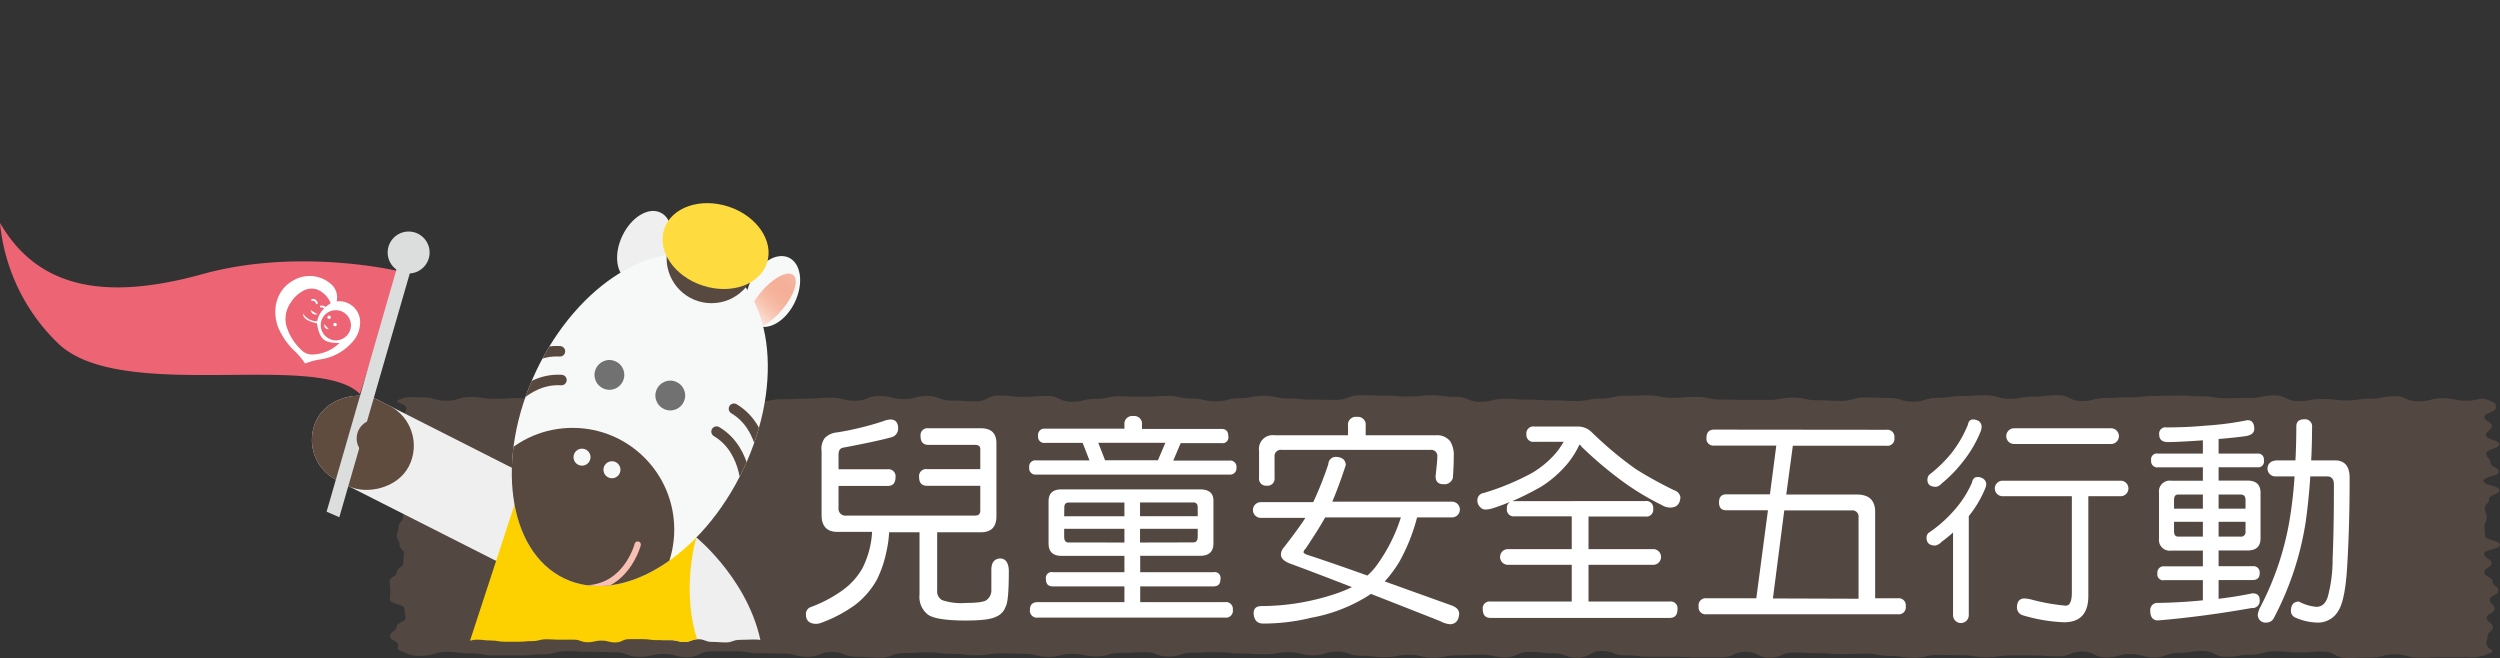 <svg xmlns="http://www.w3.org/2000/svg"
    xmlns:xlink="http://www.w3.org/1999/xlink" viewBox="0 0 429.11 112.94">
    <rect x="0" y="0" width="429.11" height="112.94" fill="#333333" stroke="none"/>
    <defs>
        <style>.cls-1,.cls-14,.cls-15{fill:none;}.cls-2{fill:#534741;}.cls-3{fill:#efefef;}.cls-4{clip-path:url(#clip-path);}.cls-5{fill:#604c3f;}.cls-6{clip-path:url(#clip-path-2);}.cls-7{fill:#fdd000;}.cls-8{fill:#f7f8f8;}.cls-9{fill:#f7c0b3;}.cls-10{fill:url(#未命名漸層_47);}.cls-11{fill:#727171;}.cls-12{clip-path:url(#clip-path-3);}.cls-13{fill:#574840;}.cls-14{stroke:#574840;stroke-width:1.8px;}.cls-14,.cls-15{stroke-linecap:round;stroke-linejoin:round;}.cls-15{stroke:#f7c0b3;stroke-width:1.08px;}.cls-16{fill:#ed6575;}.cls-17{fill:#dcdddd;}.cls-18{fill:#fff;}.cls-19{fill:#fedc40;}</style>
        <clipPath id="clip-path">
            <rect class="cls-1" x="73.09" y="55.74" width="15.48" height="59.32" rx="7.74" transform="translate(-31.88 118.93) rotate(-63.14)"/>
        </clipPath>
        <clipPath id="clip-path-2">
            <path class="cls-1" d="M283.1,109.88a4.36,4.36,0,0,1-2.14.34h-2.37c-1.18,0-1.18,0-2.37,0S275,110,273.86,110s-1.19.3-2.37.3-1.19,0-2.37,0-1.19-.6-2.37-.6-1.18.09-2.37.09-1.18-.11-2.37-.11-1.18.32-2.37.32-1.18.2-2.37.2-1.18-.53-2.37-.53-1.18.17-2.37.17-1.18.44-2.36.44S249,110,247.8,110s-1.19.32-2.37.32-1.19-.55-2.37-.55-1.19.45-2.37.45-1.19-.08-2.37-.08-1.19,0-2.37,0-1.18.16-2.37.16-1.18-.19-2.37-.19-1.18,0-2.37,0-1.18.27-2.37.27-1.18-.18-2.37-.18-1.18-.21-2.37-.21-1.18,0-2.37,0-1.18-.09-2.36-.09-1.19-.07-2.37-.07-1.19.49-2.37.49-1.19-.53-2.37-.53-1.19.52-2.37.52-1.19,0-2.37,0-1.18,0-2.37,0-1.18,0-2.36,0-1.18-.13-2.37-.13-1.18-.42-2.36-.42-1.19.65-2.37.65-1.19-.43-2.37-.43-1.19-.14-2.37-.14-1.19.53-2.37.53S185,110,183.84,110s-1.18.06-2.37.06-1.18.23-2.36.23-1.19-.27-2.37-.27-1.19.22-2.37.22-1.19-.13-2.37-.13-1.19-.4-2.37-.4-1.19.35-2.37.35-1.19-.29-2.37-.29-1.18.19-2.37.19-1.18-.07-2.37-.07-1.18-.13-2.37-.13-1.18,0-2.37,0-1.18.37-2.37.37-1.18-.41-2.37-.41-1.18.06-2.37.06-1.18.34-2.37.34-1.19-.25-2.37-.25-1.19.29-2.37.29-1.19-.29-2.37-.29-1.19,0-2.37,0-1.19.17-2.37.17-1.19-.14-2.38-.14-1.18-.13-2.37-.13-1.18.06-2.37.06-1.18.44-2.37.44-1.19-.09-2.37-.09-1.19-.46-2.37-.46-1.19.47-2.37.47-1.19-.31-2.37-.31-1.19,0-2.37,0-1.19-.17-2.37-.17-1.19,0-2.37,0-1.19.56-2.38.56-1.18-.31-2.37-.31-1.18.28-2.37.28-1.19-.44-2.37-.44-1.19,0-2.38,0-1.18-.07-2.37-.07-1.19.31-2.37.31-1.19.11-2.37.11-1.19,0-2.38,0-1.19-.21-2.37-.21-1.19-.14-2.38-.14-1.19.36-2.38.36a3.13,3.13,0,0,1-1.82-.33c-.84-.31-.6-.23-.6-.67s-.79-.44-.79-.87.63-.44.63-.87.89-.44.89-.88-.1-.43-.1-.87-1.43-.43-1.43-.87,0-.44,0-.87-.06-.44-.06-.88.7-.43.7-.87.63-.43.63-.87.06-.44.06-.87-.42-.44-.42-.87-.27-.44-.27-.88.17-.43.17-.87.42-.43.42-.87.35-.44.35-.87-1-.44-1-.87,0-.44,0-.88-.34-.43-.34-.87,1.12-.44,1.12-.87,0-.44,0-.88-1.29-.43-1.29-.87.65-.44.65-.87-.35-.44-.35-.87-.38-.44-.38-.88,1.41-.43,1.41-.87.23-.44.23-.88-1.47-.51-.62-.82a5,5,0,0,1,2.21-.18c1.19,0,1.19.32,2.37.32s1.19-.36,2.37-.36,1.18.18,2.37.18,1.18-.07,2.37-.07,1.18.09,2.37.09,1.18-.26,2.36-.26,1.19.18,2.37.18,1.19-.25,2.37-.25,1.19.51,2.37.51,1.19-.51,2.37-.51,1.19,0,2.37,0,1.18,0,2.37,0,1.18.38,2.37.38,1.18.11,2.37.11,1.18-.21,2.37-.21,1.18,0,2.37,0,1.18-.09,2.37-.09,1.18.28,2.37.28,1.18-.44,2.36-.44,1.19.29,2.37.29,1.19-.3,2.37-.3,1.19.44,2.37.44,1.19.07,2.37.07,1.19-.52,2.37-.52,1.19.13,2.37.13,1.19-.1,2.37-.1,1.18.54,2.37.54,1.18-.28,2.37-.28,1.18-.24,2.37-.24,1.18,0,2.37,0,1.18-.08,2.37-.08,1.18.26,2.36.26,1.19.26,2.37.26,1.18-.3,2.37-.3,1.18-.23,2.36-.23,1.18.25,2.37.25,1.18.12,2.37.12,1.18,0,2.36,0,1.19-.44,2.38-.44,1.18,0,2.37,0,1.18.1,2.36.1,1.19-.13,2.37-.13,1.18.16,2.37.16,1.18.47,2.37.47,1.18-.29,2.37-.29,1.18.08,2.37.08,1.18.07,2.37.07,1.18.06,2.37.06,1.18-.23,2.36-.23,1.19-.26,2.37-.26,1.19,0,2.37,0,1.19.23,2.37.23,1.19-.1,2.37-.1,1.19.26,2.37.26,1.19,0,2.37,0h2.37c1.19,0,1.19-.22,2.37-.22s1.19.25,2.38.25,1.18.07,2.37.07,1.18-.33,2.37-.33,1.18,0,2.37,0,1.18.35,2.37.35,1.18-.37,2.37-.37,1.19-.17,2.37-.17,1.19-.07,2.37-.07,1.19.33,2.37.33,1.19-.21,2.38-.21,1.18-.13,2.37-.13,1.18.56,2.37.56,1.18-.29,2.37-.29,1.18-.06,2.37-.06,1.18-.13,2.37-.13,1.18,0,2.37,0,1.18.07,2.37.07,1.19.19,2.37.19,1.19,0,2.37,0,1.19-.24,2.38-.24,1.18.56,2.37.56,1.19-.21,2.37-.21,1.19.14,2.38.14,1.18-.17,2.37-.17,1.19-.27,2.37-.27,1.19.5,2.38.5,1.18-.31,2.37-.31,1.19.24,2.38.24,1.23-.39,2.06-.08.8.32.8.76-1.12.44-1.12.87.72.44.72.87-.57.44-.57.88,1.29.43,1.29.87-1.27.44-1.27.87.42.44.42.87.82.44.82.88-1.51.43-1.51.87,1.56.43,1.56.87-1,.44-1,.87-.4.44-.4.87.17.44.17.88-.21.43-.21.87.06.43.06.87,1.46.44,1.46.87-1.56.44-1.56.88.74.43.74.87-.71.43-.71.87.8.44.8.87.6.44.6.88-.83.43-.83.87.46.44.46.87-.78.44-.78.88.61.43.61.87-.52.44-.52.87-.26.47-.06.9S283.94,109.57,283.1,109.88Z"/>
        </clipPath>
        <linearGradient id="未命名漸層_47" x1="127.95" y1="56.32" x2="137.34" y2="46.51" gradientTransform="translate(86.4 -82.9) rotate(49.81)" gradientUnits="userSpaceOnUse">
            <stop offset="0.07" stop-color="#fff"/>
            <stop offset="1" stop-color="#ea5514" stop-opacity="0"/>
        </linearGradient>
        <clipPath id="clip-path-3">
            <ellipse class="cls-1" cx="109.82" cy="72.09" rx="30.13" ry="19.68" transform="translate(-2.36 140.45) rotate(-64.64)"/>
        </clipPath>
    </defs>
    <g id="圖層_2" data-name="圖層 2">
        <g id="_03兒童安全守護" data-name="03兒童安全守護">
            <path class="cls-2" d="M427.18,112.2a7.47,7.47,0,0,1-3.73.61h-4.12c-2.07,0-2.07.08-4.13.08s-2.06-.58-4.13-.58-2.06.55-4.12.55-2.06.07-4.13.07-2.06-1.09-4.12-1.09-2.07.16-4.13.16-2.07-.2-4.13-.2-2.07.58-4.13.58-2.06.36-4.13.36-2.06-1-4.12-1-2.07.32-4.13.32-2.06.78-4.13.78-2.06-.57-4.12-.57-2.07.57-4.13.57-2.06-1-4.13-1-2.06.82-4.13.82-2.06-.15-4.12-.15-2.07,0-4.13,0-2.07.3-4.13.3-2.06-.34-4.13-.34-2.06-.06-4.12-.06-2.07.49-4.13.49-2.07-.32-4.13-.32-2.06-.38-4.13-.38-2.06.07-4.13.07-2.06-.16-4.12-.16S310,112,307.89,112s-2.07.88-4.13.88-2.06-1-4.13-1-2.06.94-4.12.94-2.06,0-4.13,0-2.06-.1-4.12-.1-2.06,0-4.12,0-2.06-.22-4.12-.22-2.06-.76-4.13-.76-2.06,1.16-4.12,1.16-2.06-.77-4.13-.77-2.06-.24-4.13-.24-2.06.94-4.13.94-2.06-.46-4.12-.46-2.06.11-4.13.11-2.06.41-4.12.41-2.06-.49-4.13-.49-2.06.4-4.12.4-2.07-.24-4.13-.24-2.07-.71-4.13-.71-2.07.63-4.13.63-2.06-.53-4.13-.53-2.06.35-4.12.35-2.07-.13-4.13-.13-2.07-.24-4.13-.24-2.07.1-4.13.1-2.07.66-4.13.66-2.06-.74-4.13-.74-2.06.11-4.13.11-2.06.61-4.13.61-2.06-.44-4.13-.44-2.06.52-4.13.52-2.06-.53-4.13-.53-2.06-.06-4.13-.06-2.06.31-4.13.31-2.06-.25-4.13-.25-2.06-.24-4.13-.24-2.07.11-4.13.11-2.07.8-4.13.8-2.07-.17-4.13-.17-2.07-.82-4.14-.82-2.06.84-4.13.84-2.06-.55-4.12-.55-2.07-.07-4.13-.07-2.07-.32-4.13-.32-2.07,0-4.13,0-2.07,1-4.14,1-2.06-.55-4.13-.55-2.06.5-4.13.5-2.07-.79-4.13-.79-2.07-.08-4.14-.08-2.06-.12-4.13-.12-2.07.56-4.14.56-2.06.19-4.13.19-2.07,0-4.13,0-2.07-.37-4.14-.37-2.07-.24-4.14-.24-2.07.64-4.14.64a5.4,5.4,0,0,1-3.18-.59c-1.47-.56-1-.43-1-1.21s-1.39-.78-1.39-1.57,1.11-.78,1.11-1.56,1.54-.79,1.54-1.57-.17-.79-.17-1.57-2.49-.78-2.49-1.57.07-.78.07-1.56-.11-.79-.11-1.57,1.22-.79,1.22-1.57,1.11-.78,1.11-1.57.1-.78.1-1.57-.74-.78-.74-1.56-.46-.78-.46-1.57.3-.78.3-1.56.73-.79.73-1.57.61-.79.61-1.57-1.79-.78-1.79-1.57-.08-.78-.08-1.57-.6-.78-.6-1.56,2-.79,2-1.57,0-.79,0-1.57S67,78.64,67,77.86s1.14-.78,1.14-1.57-.6-.78-.6-1.57-.68-.78-.68-1.57,2.46-.78,2.46-1.57.41-.78.41-1.57-2.56-.91-1.09-1.47,1.8-.34,3.86-.34,2.06.59,4.13.59,2.06-.65,4.12-.65,2.07.32,4.13.32,2.06-.12,4.12-.12,2.07.15,4.13.15S95.18,68,97.25,68s2.06.32,4.13.32,2.06-.44,4.12-.44,2.07.91,4.13.91,2.07-.93,4.13-.93,2.06.08,4.13.08,2.06.08,4.12.08,2.06.67,4.13.67,2.06.2,4.12.2,2.07-.37,4.13-.37,2.07-.09,4.13-.09,2.07-.16,4.13-.16,2.06.51,4.13.51,2.06-.81,4.12-.81,2.07.53,4.13.53,2.06-.53,4.13-.53,2.06.79,4.13.79,2.06.13,4.12.13,2.07-1,4.13-1,2.07.24,4.13.24,2.06-.17,4.13-.17,2.06,1,4.13,1,2.06-.5,4.12-.5,2.07-.44,4.13-.44,2.07.08,4.13.08,2.06-.14,4.13-.14,2.06.45,4.12.45,2.06.48,4.12.48,2.06-.54,4.12-.54,2.06-.41,4.13-.41,2.06.45,4.12.45,2.06.2,4.12.2,2.07.05,4.13.05,2.07-.8,4.13-.8,2.06.07,4.13.07,2.06.16,4.12.16,2.07-.22,4.13-.22,2.06.28,4.12.28,2.07.84,4.13.84,2.06-.52,4.13-.52,2.06.15,4.12.15,2.07.12,4.13.12,2.07.11,4.13.11,2.07-.41,4.13-.41,2.06-.47,4.12-.47,2.07-.08,4.13-.08,2.07.42,4.13.42,2.07-.17,4.13-.17,2.07.46,4.13.46,2.07.06,4.13.06h4.13c2.06,0,2.06-.39,4.13-.39s2.07.45,4.13.45,2.06.12,4.13.12,2.06-.6,4.13-.6,2.07.1,4.13.1,2.07.63,4.13.63,2.07-.66,4.13-.66,2.07-.31,4.13-.31,2.07-.12,4.13-.12,2.07.58,4.14.58,2.06-.37,4.13-.37,2.06-.23,4.13-.23,2.07,1,4.13,1,2.06-.53,4.13-.53,2.06-.11,4.12-.11,2.07-.23,4.14-.23,2.06-.08,4.12-.08,2.07.13,4.14.13,2.06.34,4.13.34,2.07-.06,4.13-.06,2.07-.44,4.13-.44,2.07,1,4.14,1,2.07-.38,4.13-.38,2.07.25,4.14.25,2.07-.3,4.13-.3S409,68,411,68s2.06.9,4.13.9,2.07-.55,4.14-.55,2.07.43,4.14.43,2.14-.69,3.6-.14,1.39.58,1.39,1.37-1.95.78-1.95,1.56,1.25.79,1.25,1.57-1,.78-1,1.57,2.26.78,2.26,1.56-2.21.79-2.21,1.57.73.79.73,1.57,1.43.78,1.43,1.57-2.64.78-2.64,1.57,2.72.78,2.72,1.56-1.77.79-1.77,1.57-.71.78-.71,1.57.31.78.31,1.56-.37.79-.37,1.57.09.78.09,1.57,2.55.78,2.55,1.56-2.72.79-2.72,1.57,1.29.79,1.29,1.57-1.24.78-1.24,1.57,1.4.78,1.4,1.57,1,.78,1,1.57-1.44.78-1.44,1.57.8.78.8,1.56-1.35.79-1.35,1.57,1.05.79,1.05,1.57-.89.79-.89,1.57-.46.84-.11,1.61S428.65,111.64,427.18,112.2Z"/>
            <rect class="cls-3" x="73.09" y="55.74" width="15.48" height="59.32" rx="7.74" transform="translate(-31.88 118.93) rotate(-63.14)"/>
            <g class="cls-4">
                <rect class="cls-5" x="36" y="36.95" width="15.48" height="59.32" rx="7.74" transform="translate(-35.45 75.53) rotate(-63.14)"/>
            </g>
            <g class="cls-6">
                <path class="cls-3" d="M119.53,92.25s9.86,8,11.34,19.66l-23-2.72,11.69-16.94"/>
                <path class="cls-7" d="M119.53,92.25s-3.37,10.88,1.4,20.68l-40.67-1.69L88.32,86.6"/>
            </g>
            <ellipse class="cls-8" cx="132.65" cy="50.04" rx="6.43" ry="4.2" transform="translate(30.62 148.47) rotate(-64.64)"/>
            <ellipse class="cls-9" cx="132.47" cy="51.6" rx="5.74" ry="2.35" transform="translate(7.57 119.5) rotate(-49.81)"/>
            <ellipse class="cls-10" cx="132.47" cy="51.6" rx="5.74" ry="2.35" transform="translate(7.57 119.5) rotate(-49.81)"/>
            <ellipse class="cls-3" cx="110.61" cy="42.29" rx="6.43" ry="4.2" transform="translate(25.02 124.13) rotate(-64.64)"/>
          
            <ellipse class="cls-8" cx="109.82" cy="72.09" rx="30.13" ry="19.68" transform="translate(-2.36 140.45) rotate(-64.64)"/>
            <circle class="cls-11" cx="104.6" cy="64.35" r="2.56"/>
            <circle class="cls-11" cx="115.05" cy="67.89" r="2.56"/>
            <g class="cls-12">
                <circle class="cls-13" cx="98.28" cy="90.89" r="17.45"/>
                <path class="cls-14" d="M131.1,81.08s.48-7.59-5.12-10.92"/>
                <path class="cls-14" d="M128.11,85s.48-7.59-5.12-10.92"/>
                <path class="cls-14" d="M85.74,66.45s3.87-6.55,10.37-6.15"/>
                <path class="cls-14" d="M86,71.38s3.87-6.54,10.37-6.15"/>
                <path class="cls-15" d="M109.46,93.47s-2.15,8.36-10.36,7.46"/>
            </g>
            <circle class="cls-8" cx="99.9" cy="78.47" r="1.46"/>
            <circle class="cls-8" cx="105.04" cy="80.63" r="1.46"/>
            <path class="cls-16" d="M68.68,46.6s-17.17-4.19-33.92.45S6.49,49.48,0,38.26A33.06,33.06,0,0,0,10.12,59.08C21,69.21,54.46,60.2,61.77,67.62Z"/>
            <polygon class="cls-17" points="58.24 88.78 56.06 87.83 68.61 44.32 70.9 44.99 58.24 88.78"/>
            <circle class="cls-17" cx="70.14" cy="43.34" r="3.6"/>
            <path class="cls-18" d="M61.78,55.81a3.6,3.6,0,0,0-4-4.08,3,3,0,0,0-1-3A5.53,5.53,0,0,0,50.6,48c-3.26,1.64-3.92,5.21-2.9,8.08a12.52,12.52,0,0,0,2.68,4,12.57,12.57,0,0,1,2,2.32A11.19,11.19,0,0,1,55,61.69a9,9,0,0,0,5.57-3.09A4.84,4.84,0,0,0,61.78,55.81ZM58.13,59a6.88,6.88,0,0,1-4.46,1.85,2.55,2.55,0,0,1-1.9-.74,9.28,9.28,0,0,1-2.64-4.26,4.88,4.88,0,0,1,.83-4A5.52,5.52,0,0,1,51.9,50a2.94,2.94,0,0,1,3.37.15,4.16,4.16,0,0,1,1.49,1.9c-.26.18-.51.35-.75.53s-.19.06-.29,0a.93.93,0,0,0-.61-.13.18.18,0,0,0-.19.19c0,.13.11.14.19.14a.67.67,0,0,1,.47.1c0,.11,0,.16-.08.21a4,4,0,0,0-1,1.79c0,.22-.14.27-.37.25A2.79,2.79,0,0,1,52,53.8c0,.81.78,1.35,2.4,1.69.47,2.75,1.17,3.37,3.79,3.38C58.24,59,58.18,59,58.13,59Zm-1.21-.7a2.61,2.61,0,0,1-1.76-3.24,2.6,2.6,0,0,1,5,1.42A2.65,2.65,0,0,1,56.92,58.34Z"/>
            <path class="cls-18" d="M53.92,51.32a1,1,0,0,1,.6.62c0,.11,0,.21-.09.26s-.18,0-.22-.15a.53.53,0,0,0-.56-.42c-.11,0-.25,0-.23-.17s.14-.16.26-.15Z"/>
            <path class="cls-18" d="M54.51,53.93c-.62.16-1-.06-1.19-.72A10.77,10.77,0,0,0,54.51,53.93Z"/>
            <path class="cls-18" d="M57.58,55.42c.15.07.26.17.21.36a.26.26,0,0,1-.36.2.25.25,0,0,1-.2-.33C57.26,55.47,57.4,55.41,57.58,55.42Z"/>
            <path class="cls-18" d="M55.66,55.66l.77.83A.69.69,0,0,1,55.66,55.66Z"/>
            <path class="cls-18" d="M56.41,54.75c-.16-.08-.25-.2-.19-.37a.26.26,0,0,1,.36-.19.27.27,0,0,1,.18.35A.28.28,0,0,1,56.41,54.75Z"/>
            <circle class="cls-5" cx="64.47" cy="75.26" r="3.25"/>
            <circle class="cls-13" cx="122.13" cy="44.33" r="7.71"/>
            <ellipse class="cls-19" cx="122.81" cy="42.23" rx="7.13" ry="9.29" transform="translate(44.33 145.7) rotate(-71.79)"/>
            <path class="cls-18" d="M152.81,72c.9,0,1.35.52,1.35,1.54a1.54,1.54,0,0,1-1.08,1.5q-2.78.75-8.37,1.8-.78.15-.78,1.2v2.51h8.43a1.2,1.2,0,0,1,1.35,1.36q0,1.5-1.35,1.5h-8.43v3.74a1.19,1.19,0,0,0,1.35,1.35h22.08c.6,0,.9-.28.9-.86V83.38h-9.15q-1.35,0-1.35-1.5a1.2,1.2,0,0,1,1.35-1.36h9.15V77.08q0-.72-.9-.72h-8q-1.35,0-1.35-1.5a1.19,1.19,0,0,1,1.35-1.35h9q2.67,0,2.67,2.55V88.62c0,1.83-.89,2.74-2.67,2.74h-7.5v10a1.71,1.71,0,0,0,.83,1.64,10.23,10.23,0,0,0,4.09.49c2,0,3.26-.18,3.63-.56a2,2,0,0,0,.75-1.61V97.66q.07-1.72,1.5-1.8c.95,0,1.45.74,1.5,2.06,0,3.58-.18,5.65-.56,6.23a2.82,2.82,0,0,1-1.69,1.73q-1.23.63-5.13.63c-3.35,0-5.52-.34-6.49-1a3.87,3.87,0,0,1-1.46-3.49V91.36h-5.22a18.94,18.94,0,0,1-.48,3.41,19.57,19.57,0,0,1-1.62,4.73,14.11,14.11,0,0,1-3.82,4.39,24.15,24.15,0,0,1-5.7,3,2.86,2.86,0,0,1-.86.19q-1.8,0-1.8-1.65a1.25,1.25,0,0,1,.75-1.2,23,23,0,0,0,5.66-3,12,12,0,0,0,3.26-3.64,15.59,15.59,0,0,0,1.69-6.3h-6c-1.78,0-2.67-1-2.67-2.89V77.38a3,3,0,0,1,.57-2.22,3.32,3.32,0,0,1,2.1-.94,51.39,51.39,0,0,0,7.87-1.91A4.37,4.37,0,0,1,152.81,72Z"/>
            <path class="cls-18" d="M194.51,71.41a1.33,1.33,0,0,1,1.5,1.5v.71h13.65c.78,0,1.17.42,1.17,1.24a1,1,0,0,1-1.17,1.2h-7l-1.28,3H211a1.07,1.07,0,0,1,1.23,1.2A1.09,1.09,0,0,1,211,81.46H177.86a1.08,1.08,0,0,1-1.2-1.24,1.06,1.06,0,0,1,1.2-1.2H187l-1.17-3h-6.45a1.06,1.06,0,0,1-1.2-1.2,1.08,1.08,0,0,1,1.2-1.24H193v-.71A1.34,1.34,0,0,1,194.51,71.41ZM182.18,84H206q2.28,0,2.28,1.95v7.31c0,1.43-.76,2.14-2.28,2.14H195.71v2.81h12.6a1,1,0,0,1,1.17,1.2c0,.83-.39,1.24-1.17,1.24h-12.6v2.7h14.55a1.18,1.18,0,0,1,1.35,1.31,1.19,1.19,0,0,1-1.35,1.35h-32.1a1.2,1.2,0,0,1-1.38-1.35c0-.87.46-1.31,1.38-1.31H193v-2.7h-12.3c-.78,0-1.17-.41-1.17-1.24a1,1,0,0,1,1.17-1.2H193V95.41h-10.8c-1.48,0-2.22-.71-2.22-2.14V86Q180,84,182.18,84Zm.48,4.61H193V86.26h-9.6c-.48,0-.72.29-.72.86ZM193,93.12V90.76H182.66v1.35c0,.68.24,1,.72,1ZM189.68,79h9.07l1.28-3H188.51Zm6,7.24v2.36h9.9v-1.5c0-.57-.25-.86-.75-.86Zm9.15,6.86c.5,0,.75-.33.75-1V90.76h-9.9v2.36Z"/>
            <path class="cls-18" d="M249.23,86.11a1.35,1.35,0,1,1,0,2.7h-6a31.74,31.74,0,0,1-3,7.54,21.13,21.13,0,0,1-2.55,3.45L249.38,104q1.08.5,1.08,1.35-.11,1.69-1.5,1.8a4.07,4.07,0,0,1-1.72-.52q-6.75-2.67-11.93-4.69c-.4.27-.77.51-1.12.71a27.63,27.63,0,0,1-9.11,3.38,34.51,34.51,0,0,1-8.25,1q-1.58,0-1.65-1.8,0-1.2,1.38-1.2a40.41,40.41,0,0,0,13.09-2.25,24.07,24.07,0,0,0,2.4-1q-6.93-2.7-10.5-4c-1.12-.4-1.69-.94-1.69-1.61a1.94,1.94,0,0,1,.57-1.28q2.55-3.3,3.63-5h-7.65a1.35,1.35,0,1,1,0-2.7h9A59.53,59.53,0,0,0,228,79.66a1.27,1.27,0,0,1,1.35-1.24c1.05.06,1.6.52,1.65,1.39q-1.12,3.45-2.32,6.3ZM232.91,71.56a1.33,1.33,0,0,1,1.5,1.5v1.65h12.15a2.79,2.79,0,0,1,2.37,1.05,4.49,4.49,0,0,1,.6,2.55c0,1.08-.05,2.31-.15,3.71a1.49,1.49,0,0,1-1.65,1.09c-.88,0-1.32-.46-1.32-1.39q.3-2.61.3-3.3a1.06,1.06,0,0,0-1.2-1.2H220a1.07,1.07,0,0,0-1.23,1.2V82a1.2,1.2,0,0,1-1.35,1.36A1.19,1.19,0,0,1,216.11,82V77.38a2.36,2.36,0,0,1,2.67-2.67h12.6V73.06A1.34,1.34,0,0,1,232.91,71.56Zm1.8,27.23a12.06,12.06,0,0,0,1.35-1.43,28.38,28.38,0,0,0,4.39-8.55h-13q-.08.15-.15.27c-.55,1-1.63,2.76-3.23,5.13a.93.93,0,0,0-.33.56c0,.13.17.27.52.42Q227.63,96.27,234.71,98.79Z"/>
            <path class="cls-18" d="M282.41,86a1.19,1.19,0,0,1,1.35,1.35,1.17,1.17,0,0,1-1.35,1.31h-9.75v5.59h11.1a1.35,1.35,0,1,1,0,2.7h-11.1v6.3h13.95a1.16,1.16,0,0,1,1.32,1.31q0,1.5-1.32,1.5H255.83q-1.32,0-1.32-1.5a1.16,1.16,0,0,1,1.32-1.31h13.95v-6.3H258.83a1.35,1.35,0,1,1,0-2.7h10.95V88.62H260a1.17,1.17,0,0,1-1.35-1.31,1.27,1.27,0,0,1,.52-1.16A33.31,33.31,0,0,1,256,87.31a4.7,4.7,0,0,1-1,.15,1.22,1.22,0,0,1-1-.49,1.42,1.42,0,0,1-.41-1,1.24,1.24,0,0,1,1.08-1.35A43.25,43.25,0,0,0,263,81.16a16.48,16.48,0,0,0,4-3.33,13.59,13.59,0,0,0,1.39-2h-5A1.18,1.18,0,0,1,262,74.56a1.19,1.19,0,0,1,1.35-1.35h7.38a3.36,3.36,0,0,1,2.37.87,63.75,63.75,0,0,0,7.68,6.44,69.41,69.41,0,0,0,6.6,3.64,1.48,1.48,0,0,1,1.05,1.17c-.05,1.14-.6,1.75-1.65,1.79a2.68,2.68,0,0,1-1.5-.41,45.73,45.73,0,0,1-6.41-3.82,67.07,67.07,0,0,1-7.42-6.23,1,1,0,0,0-.34-.37,14.9,14.9,0,0,1-2,3.22,19.18,19.18,0,0,1-4.54,4,50.55,50.55,0,0,1-5,2.51,3.42,3.42,0,0,1,.45,0Z"/>
            <path class="cls-18" d="M323.81,73.77a1.21,1.21,0,0,1,1.35,1.39,1.19,1.19,0,0,1-1.35,1.35H307.73l-1.13,8.37h12.11q3.15,0,3.15,3v14.81h3.9a1.21,1.21,0,0,1,1.35,1.39,1.19,1.19,0,0,1-1.35,1.35H292.91a1.19,1.19,0,0,1-1.35-1.35,1.21,1.21,0,0,1,1.35-1.39h8.55l2-15.11h-7.2q-1.2,0-1.2-1.35t1.2-1.38h7.54l1.09-8.37H294.23a1.18,1.18,0,0,1-1.32-1.35c0-.92.44-1.39,1.32-1.39Zm-4.8,29V88.81a1.06,1.06,0,0,0-1.2-1.2H306.26l-1.95,15.11Z"/>
            <path class="cls-18" d="M339.41,81.88a1.62,1.62,0,0,1,1,.29,1.19,1.19,0,0,1,.52.94,2.13,2.13,0,0,1-.18.72,19.13,19.13,0,0,1-2.82,4.76v17a1.35,1.35,0,1,1-2.7,0V91.4A24.39,24.39,0,0,1,333.26,93a2,2,0,0,1-1.08.64q-1.5,0-1.5-1.35a1.16,1.16,0,0,1,.3-.79,22.25,22.25,0,0,0,4.23-3.67,18,18,0,0,0,3.27-5Q338.66,81.88,339.41,81.88ZM338.63,72a1.93,1.93,0,0,1,1.05.3,1.2,1.2,0,0,1,.45.94,2.89,2.89,0,0,1-.12.71,20.62,20.62,0,0,1-3,5.18A23.05,23.05,0,0,1,333.26,83a1.64,1.64,0,0,1-.93.56c-1,0-1.5-.4-1.5-1.19a1.35,1.35,0,0,1,.3-.87,23.08,23.08,0,0,0,3.75-3.63,20.15,20.15,0,0,0,2.88-4.92C337.89,72.29,338.18,72,338.63,72ZM364,82.51a1.33,1.33,0,1,1,0,2.66h-5.55v17.14q0,4.5-4.2,4.5a28.3,28.3,0,0,1-7.05-1.2,1.37,1.37,0,0,1-1-1.35c0-1,.43-1.49,1.2-1.54a5.76,5.76,0,0,1,1.17.16,34.67,34.67,0,0,0,6,1.08q1.05,0,1.05-2.25V85.17H343.73a1.33,1.33,0,0,1,0-2.66Zm-1.65-9a1.35,1.35,0,0,1,0,2.7H345.71a1.35,1.35,0,1,1,0-2.7Z"/>
            <path class="cls-18" d="M385.76,72.12q1.17,0,1.17,1.5c0,.68-.5,1.09-1.5,1.24-1.23.18-2.77.34-4.62.49v2.51h6.6A1,1,0,0,1,388.58,79a1,1,0,0,1-1.17,1.2h-6.6v2.29h4.95q2.25,0,2.25,2.1v7.8q0,2.1-2.25,2.1h-4.95v2.7h5.82a1.07,1.07,0,0,1,1.23,1.2q0,1.17-1.23,1.17h-5.82v3.22q3.07-.37,5.82-.94c.82,0,1.23.39,1.23,1.16a1.22,1.22,0,0,1-1.35,1.36q-8.43,1.49-16.08,2.13-1.35,0-1.35-1.65a1.22,1.22,0,0,1,1.35-1.35q4.08-.08,7.68-.45V99.58h-6.6a1,1,0,0,1-1.2-1.17,1.06,1.06,0,0,1,1.2-1.2h6.6v-2.7h-5.43a1.86,1.86,0,0,1-2.1-2.1v-7.8a1.86,1.86,0,0,1,2.1-2.1h5.43V80.22h-7.68a1.06,1.06,0,0,1-1.2-1.2,1,1,0,0,1,1.2-1.16h7.68V75.58q-4.31.3-6,.3-1.5,0-1.5-1.32a1.07,1.07,0,0,1,1.23-1.2q3.65,0,6.72-.3A52.64,52.64,0,0,0,385.76,72.12Zm-12.6,15.19h4.95V84.88h-4.23q-.72,0-.72.93Zm4.95,4.8V89.56h-4.95v1.65q0,.9.72.9Zm2.7-7.23v2.43h4.62v-1.5q0-.93-.87-.93Zm3.75,7.23a.78.78,0,0,0,.87-.9V89.56h-4.62v2.55Zm6-13.09H394c.1-1.9.15-3.83.15-5.81,0-.82.45-1.24,1.35-1.24a1.21,1.21,0,0,1,1.35,1.39c0,2-.05,3.84-.15,5.66h4.05c1.7,0,2.55,1,2.55,3q0,8.22-.41,15c-.22,4-.74,6.62-1.54,7.84a4,4,0,0,1-3.6,2,9.59,9.59,0,0,1-3.6-.79,1.28,1.28,0,0,1-.93-1.16q0-1.65,1.38-1.65a7.76,7.76,0,0,0,3,.9c.93,0,1.58-.57,1.95-1.72a24.5,24.5,0,0,0,.83-6.49q.23-5.33.22-12.79c0-.92-.4-1.39-1.2-1.39h-2.85q-.26,3.94-.75,7.54a52.45,52.45,0,0,1-5.58,16.91,1.44,1.44,0,0,1-1.17.64,1.33,1.33,0,0,1-1.5-1.5,4.55,4.55,0,0,1,.3-.93,50.37,50.37,0,0,0,5.29-16.09c.33-2.13.56-4.32.71-6.57h-3.3a1.35,1.35,0,1,1,0-2.7Z"/>
        </g>
    </g>
</svg>